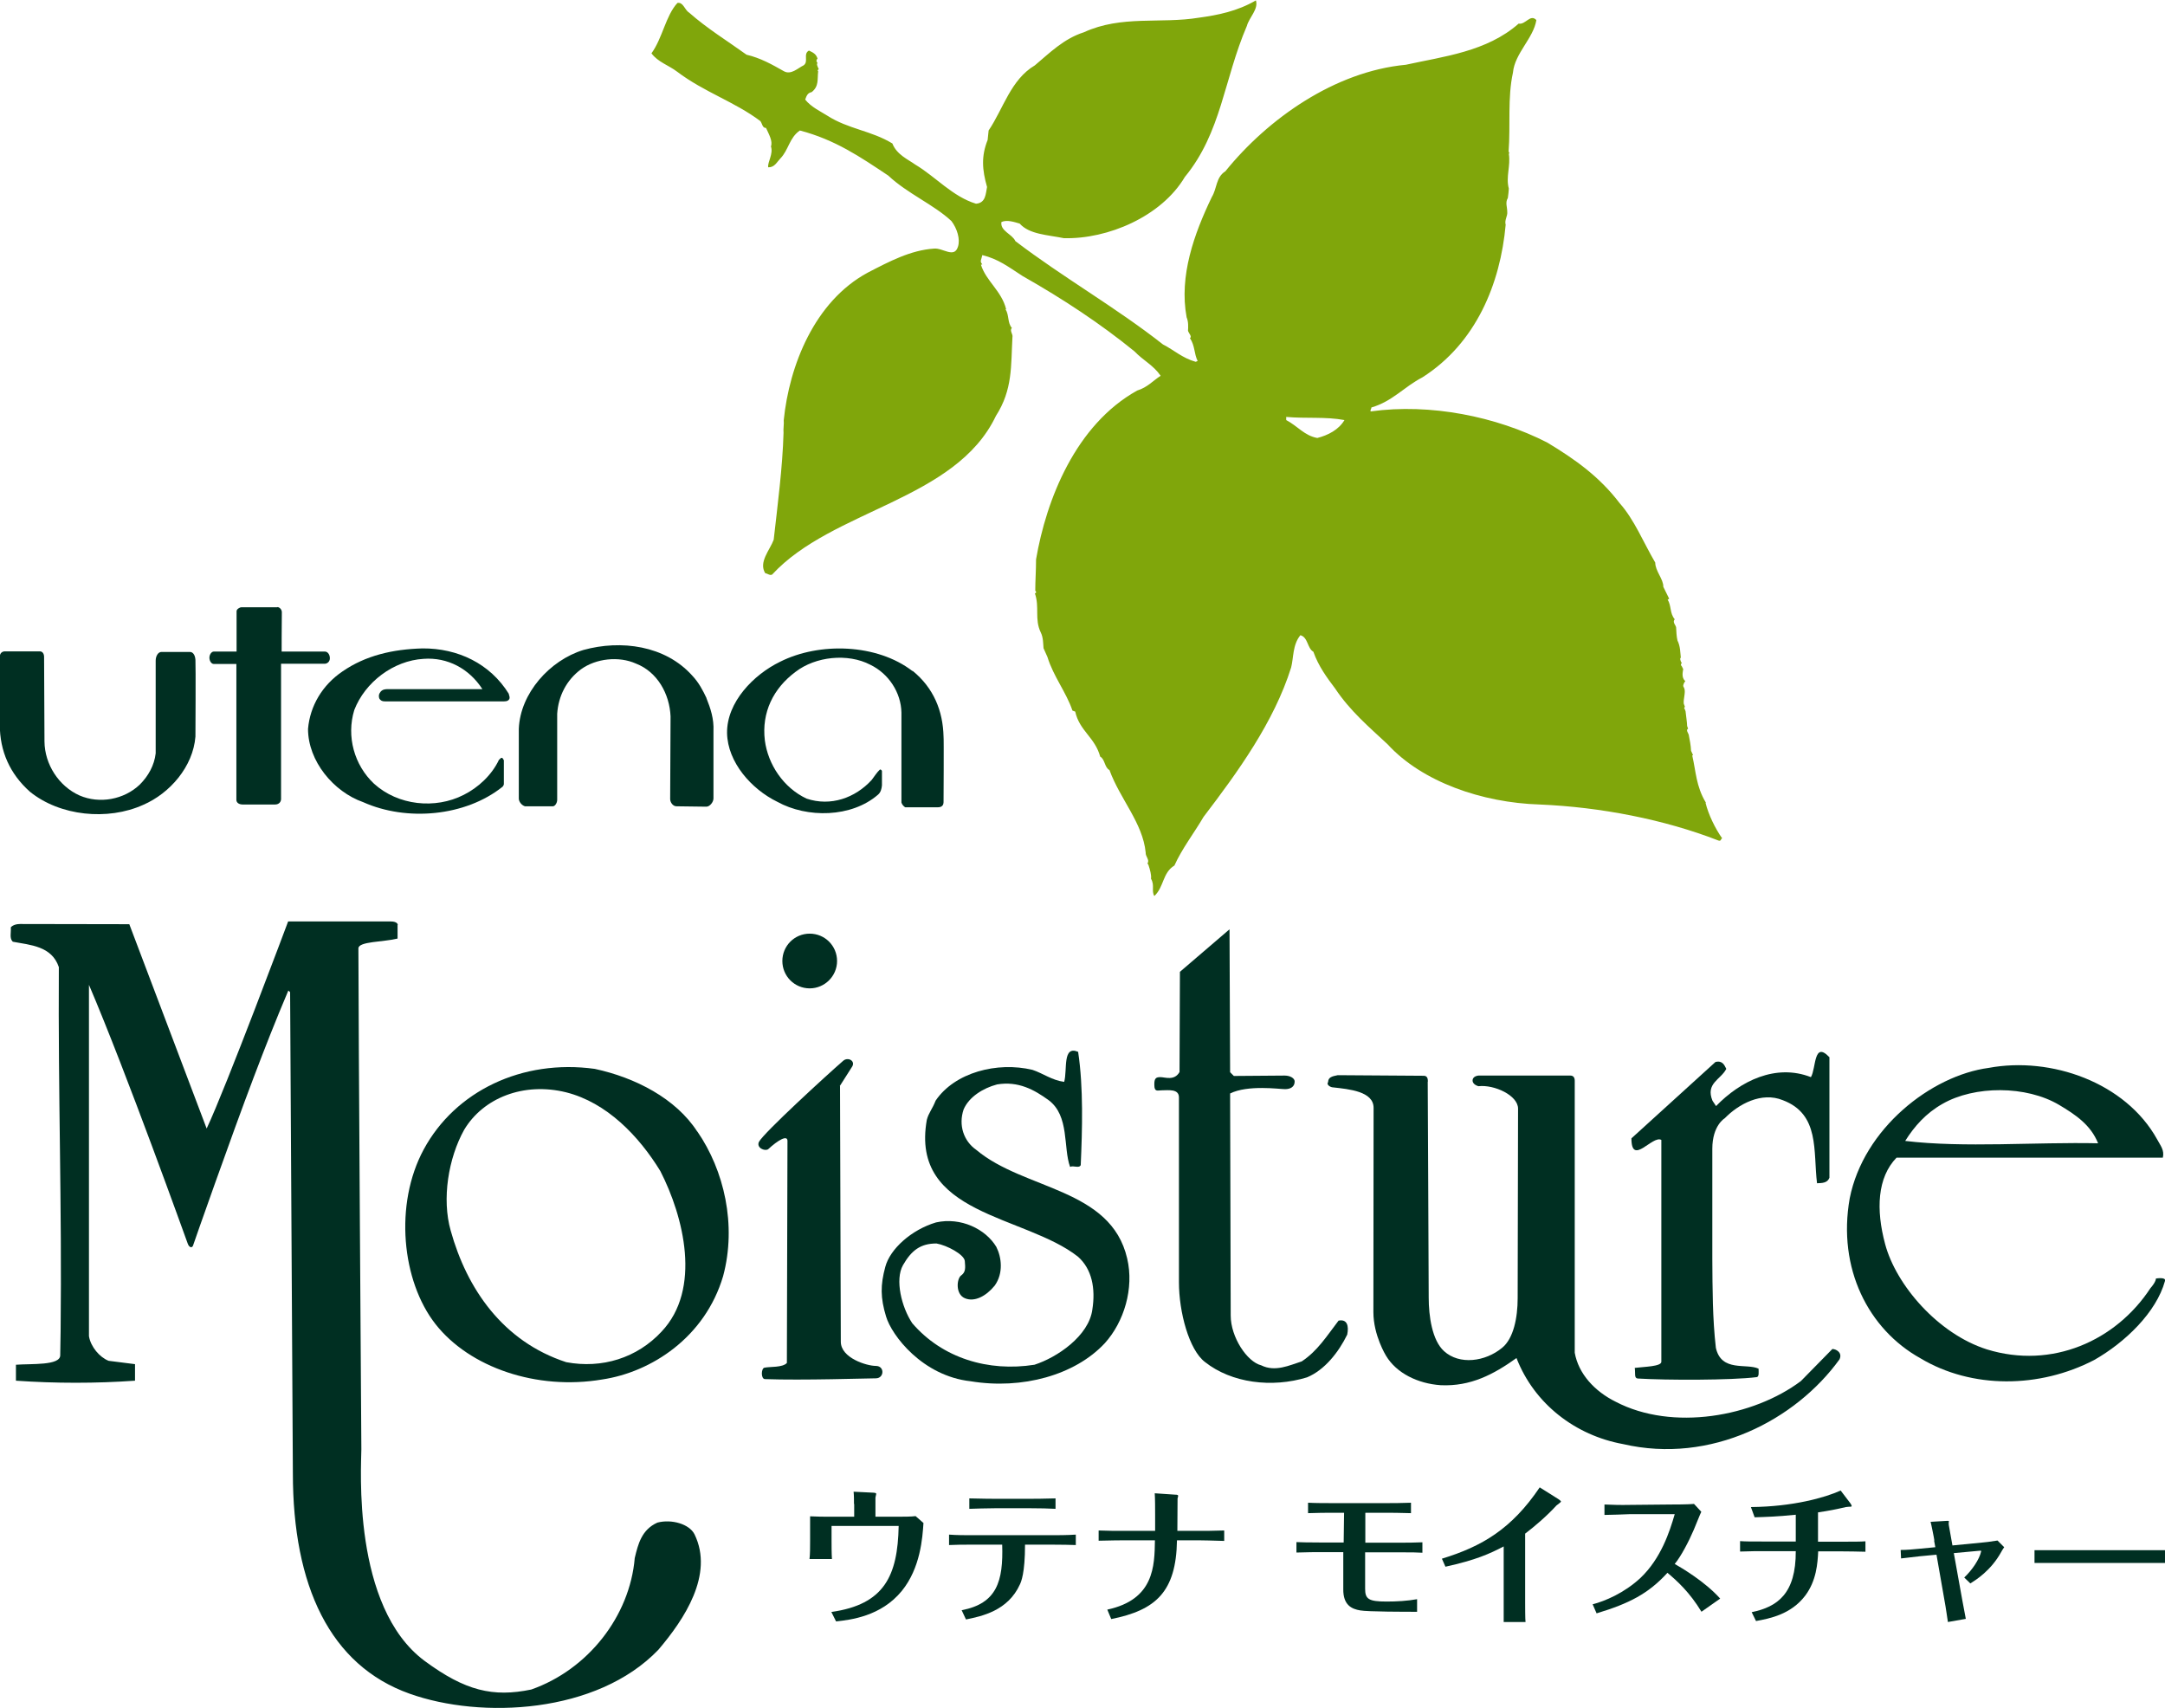 <?xml version="1.0" encoding="UTF-8"?>
<svg id="_レイヤー_2" data-name="レイヤー 2" xmlns="http://www.w3.org/2000/svg" width="110" height="86.77" viewBox="0 0 110 86.77">
  <defs>
    <style>
      .cls-1 {
        fill: #002f22;
      }

      .cls-2 {
        fill: #80a60b;
      }
    </style>
  </defs>
  <g id="header">
    <g>
      <path class="cls-2" d="m86.67,40.77c-.5-.83-.5-1.58-.69-2.39l.04-.02-.1-.22c-.01-.27-.07-.56-.12-.82l-.04-.09c-.04-.07-.08-.17.01-.21l-.05-.14c0-.18-.06-.53-.08-.75l-.05-.13c-.05,0,0-.08.02-.09l-.06-.16c-.03-.23.1-.57.03-.77l-.06-.13c.02-.21.18-.29.08-.27-.17-.19-.1-.44-.08-.59l-.07-.14c-.06-.05-.06-.13,0-.16l-.05-.09c-.02-.07-.06-.15,0-.19-.03-.25-.02-.57-.17-.87-.05-.2-.06-.48-.07-.67-.02-.12-.2-.26-.07-.41-.26-.31-.16-.67-.36-1l.08-.04-.3-.61c.01-.39-.41-.8-.41-1.23-.6-1.02-1.06-2.18-1.81-3.02-1.02-1.34-2.25-2.22-3.68-3.08-2.58-1.32-5.94-2-8.96-1.58-.06-.04.03-.12.03-.2,1.07-.31,1.66-1.05,2.59-1.53,2.73-1.74,3.96-4.76,4.23-7.75-.07-.25.11-.44.08-.67,0-.24-.11-.46.03-.69.03-.2.04-.33.05-.48-.16-.6.1-1.15,0-1.77l.03-.02-.04-.1c.1-1.31-.06-2.73.22-4,.09-.98,1.04-1.74,1.19-2.67-.31-.33-.55.25-.9.18-1.62,1.43-3.83,1.67-5.73,2.09-3.62.34-7.02,2.75-9.17,5.41-.49.31-.42.87-.69,1.31-.9,1.87-1.67,4.01-1.28,6.11.1.23.08.52.07.68.03.13.22.29.1.38.26.39.2.77.39,1.16l-.1.04c-.68-.19-1.09-.59-1.66-.88-2.36-1.86-5.1-3.42-7.5-5.25-.16-.36-.78-.51-.71-.97.28-.13.66,0,.93.08.49.55,1.41.57,2.24.74,2.23.06,4.96-1.1,6.15-3.11,1.86-2.26,1.98-4.95,3.15-7.67.12-.44.6-.85.46-1.3-.94.55-1.94.75-2.9.88-1.95.32-3.92-.14-5.84.74-1.03.33-1.75,1.06-2.49,1.68-1.23.73-1.6,2.2-2.35,3.31l-.05.48c-.33.83-.28,1.51-.03,2.39-.07.34-.06.81-.56.85-1.19-.36-2.05-1.37-3.09-1.99-.36-.26-.94-.5-1.16-1.07-1.06-.65-2.24-.73-3.3-1.41-.33-.21-.83-.44-1.13-.82.07-.19.12-.34.33-.38.38-.3.28-.65.33-1.06-.06-.03,0-.09.03-.1l-.06-.14s-.07-.16,0-.16l-.06-.12s.02-.12.06-.11c-.07-.25-.23-.32-.44-.42-.31.17,0,.56-.27.75-.29.14-.64.5-1,.3-.6-.34-1.18-.67-1.9-.84-1-.72-1.99-1.32-2.92-2.14-.23-.14-.29-.54-.59-.49-.6.65-.75,1.77-1.32,2.56.32.44.88.61,1.3.93,1.39,1.05,2.91,1.52,4.23,2.51.1.12.1.36.29.35.15.33.35.67.25.94.13.38-.18.8-.14,1.06.32.01.43-.25.62-.45.42-.43.45-1.05.99-1.42,1.79.47,3.05,1.33,4.49,2.29.98.92,2.31,1.47,3.21,2.31.29.38.46.93.33,1.31-.19.6-.77.04-1.22.09-1.18.08-2.26.65-3.36,1.22-2.71,1.46-3.99,4.73-4.27,7.5.02.19-.03.45-.01.64-.05,1.76-.3,3.65-.5,5.43-.19.52-.78,1.14-.43,1.7.13.02.23.13.35.07,3.06-3.32,9.32-3.76,11.37-8.06.86-1.34.76-2.55.84-4,.04-.15-.16-.33-.03-.47-.23-.27-.13-.64-.32-.95h.03c-.23-.93-1.02-1.43-1.28-2.26l.07-.02c-.15-.16-.04-.25,0-.47.81.2,1.3.58,2.04,1.06,2.08,1.18,3.97,2.43,5.69,3.83.45.47.96.7,1.33,1.24-.4.26-.67.59-1.19.75-3.13,1.74-4.62,5.54-5.14,8.58,0,.56-.04,1.09-.04,1.59.06.04.06.13-.02.13.25.71-.03,1.31.3,1.99.13.26.12.58.14.8l.2.45c.3.98.95,1.78,1.27,2.72l.14.05c.22.99,1,1.3,1.27,2.29.24.12.22.56.47.68.54,1.48,1.69,2.68,1.84,4.19-.02.2.22.38.09.55l.05.08c.08.24.16.52.13.7.2.34.01.62.17.88.5-.47.41-1.18,1.02-1.55.38-.85,1-1.65,1.48-2.47,1.74-2.28,3.58-4.82,4.45-7.59.13-.5.07-1.15.47-1.64.39.1.35.67.66.84.26.74.7,1.33,1.1,1.86.78,1.17,1.74,1.97,2.67,2.84,1.75,1.91,4.8,2.97,7.72,3.06,3.1.13,6.34.76,9.09,1.83.15.05.11-.09.19-.11-.36-.51-.7-1.22-.84-1.79Zm-19.74-18.52c-.66-.12-.99-.6-1.58-.91v-.16c.99.09,2.01-.02,2.96.16-.29.49-.83.77-1.38.91Z"/>
      <g>
        <g>
          <path class="cls-1" d="m20.2,47v.68c-.72.18-1.99.14-1.99.5,0,3.25.15,25.44.15,25.44,0,.84-.5,8.01,3.22,10.76,2.06,1.52,3.47,1.85,5.41,1.45,2.88-1.01,5.01-3.72,5.26-6.68.17-.71.35-1.44,1.15-1.8.72-.19,1.63.07,1.89.6.99,2.04-.52,4.31-1.84,5.86-3.12,3.25-9,3.53-12.64,2.23-4.05-1.44-5.93-5.48-5.93-11.2l-.14-24.44-.09-.08c-.65,1.53-1.19,2.91-1.76,4.41-1.14,3-3.04,8.41-3.08,8.54-.04.13-.19.13-.27-.09-.08-.21-3.11-8.68-5.02-13.15,0,0,0,10.9,0,17.85.09.54.54,1.07,1,1.25l1.34.17v.84c-1.98.14-4.04.14-6.05,0v-.81c.78-.06,2.25.05,2.25-.48,0-.42.02-.82.02-1.23.07-6.47-.13-11.91-.09-18.49-.36-1.07-1.44-1.12-2.34-1.29-.18-.18-.08-.44-.1-.73,0,0,.12-.17.47-.17s5.55.01,5.55.01l3.93,10.38c.98-2.07,4.14-10.52,4.14-10.52h5.21c.36,0,.36.17.36.17Z"/>
          <path class="cls-1" d="m62.47,47.21l.03,7.26.19.19s2.32-.02,2.58-.02c.29,0,.51.14.51.3,0,.27-.21.39-.49.39s-1.89-.23-2.79.22c0,0,.03,10.18.03,11.28s.83,2.35,1.55,2.53c.71.35,1.43,0,2.06-.2.8-.53,1.25-1.26,1.87-2.07.44-.09.53.27.44.71-.44.9-1.15,1.8-2.04,2.17-1.79.55-3.84.29-5.19-.78-.81-.62-1.32-2.54-1.32-4.05s0-9.39,0-9.39c0-.45-.54-.36-.89-.36-.18,0-.36.1-.36-.27-.01-.35.09-.4.31-.4.23,0,.71.2.97-.26l.02-5.09s1.76-1.51,2.52-2.16Z"/>
          <path class="cls-1" d="m54.78,53.45c.27,1.79.21,3.94.13,5.74-.09.18-.37,0-.54.09-.36-.98-.02-2.59-1.09-3.39-.73-.53-1.54-.98-2.62-.8-.72.19-1.43.64-1.7,1.27-.27.8,0,1.61.65,2.06,2.43,2.04,6.83,1.93,7.66,5.51.36,1.52-.16,3.23-1.14,4.31-1.51,1.62-4.2,2.36-6.81,1.93-2.46-.27-4.02-2.34-4.3-3.29-.29-.95-.29-1.6-.04-2.52.24-.91,1.33-1.89,2.58-2.26,1.26-.28,2.52.34,3.06,1.24.27.53.37,1.34-.08,1.97-.44.54-1.03.85-1.52.64-.49-.21-.41-1.01-.18-1.16.23-.17.21-.38.18-.73-.03-.33-.91-.8-1.44-.89-.81,0-1.27.35-1.7,1.1-.42.74-.07,2.14.47,2.95,1.53,1.78,3.87,2.48,6.21,2.11,1.15-.37,2.76-1.46,2.94-2.8.17-1.08-.02-2.06-.73-2.69-2.71-2.13-8.54-2.1-7.68-6.95.09-.35.27-.53.45-.98.97-1.43,3.13-1.99,4.92-1.56.54.18.99.53,1.61.61.17-.62-.1-1.88.72-1.52Z"/>
          <path class="cls-1" d="m92.95,53.72v6.11c-.1.27-.37.27-.63.28-.2-1.63.15-3.51-1.74-4.22-1.08-.44-2.25.2-2.95.92,0,0-.63.36-.63,1.55v5.59c.01,1.54.01,3.03.18,4.52.28,1.25,1.56.77,2.17,1.06,0,.15.04.42-.1.43-1.27.16-4.57.16-6.04.07-.19-.02-.11-.25-.15-.54.49-.06,1.35-.07,1.35-.31,0-.5,0-11.27,0-11.27-.45-.26-1.52,1.36-1.52-.08l4.27-3.88c.36-.09.46.17.55.35-.27.54-1.07.73-.7,1.62l.18.27c1.23-1.27,3.03-2.17,4.82-1.47.27-.45.13-1.88.95-1Z"/>
          <path class="cls-1" d="m42.68,55.18s.04,12.15.04,12.98,1.32,1.23,1.78,1.23.43.63,0,.63-3.75.11-5.63.04c-.22,0-.2-.55-.03-.58.29-.06.92,0,1.14-.24l.03-11.28c0-.32-.48-.04-.98.42-.17.12-.61-.07-.47-.37.23-.45,3.44-3.39,4.28-4.12.24-.21.63,0,.46.29-.18.28-.63.99-.63.99Z"/>
          <path class="cls-1" d="m72.54,54.94c0,.16.05,9.95.05,10.98,0,.93.17,2.17.78,2.72.78.71,2.09.54,2.95-.17.58-.47.79-1.53.79-2.52,0,0,.02-8.96.02-9.63s-1.2-1.23-2.01-1.14c0,0-.3-.07-.3-.29,0-.23.3-.25.3-.25,0,0,4.54,0,4.67,0s.22.08.22.26,0,13.82,0,13.82c.19,1.07,1.01,1.96,2.08,2.49,2.89,1.51,7,.76,9.41-1.05l1.6-1.63c.18,0,.53.18.36.53-2.22,3.07-6.52,5.34-11,4.3-2.41-.44-4.5-2.03-5.41-4.37-1.16.83-2.33,1.45-3.85,1.38-1.16-.08-2.25-.61-2.78-1.5,0,0-.64-1.03-.64-2.21,0-.63.01-9.63.01-10.38,0-.84-1.25-.95-2.06-1.04-.12,0-.36-.13-.25-.27,0-.31.37-.31.49-.35,0,0,4.2.03,4.37.03.16,0,.21.12.21.29Z"/>
          <path class="cls-1" d="m35.43,57.49c-1.09-1.69-3.16-2.75-5.21-3.19-3.69-.51-7.09,1.13-8.69,4.09-1.51,2.79-1.12,6.69.6,8.88,1.73,2.2,5.14,3.37,8.46,2.81,2.5-.37,5.23-2.14,6.15-5.25.7-2.6.05-5.38-1.31-7.35Zm-1.81,10.15c-1.25,1.35-3.04,1.9-4.85,1.56-3.22-1.05-5.05-3.73-5.87-6.68-.46-1.61-.12-3.68.68-5.12.97-1.63,3.03-2.44,5.18-1.91,2.07.52,3.7,2.22,4.79,4,1.19,2.32,2.11,6,.06,8.16Z"/>
          <path class="cls-1" d="m41.14,50.21c.76,0,1.39-.62,1.39-1.39s-.62-1.39-1.39-1.39-1.39.62-1.39,1.39.62,1.39,1.39,1.39Z"/>
          <path class="cls-1" d="m109.54,64.94c0,.16-.19.4-.28.5-1.75,2.67-5,4.13-8.31,3.11-2.49-.79-4.62-3.28-5.17-5.35-.47-1.75-.4-3.38.58-4.39h13.53c.09-.38-.12-.61-.29-.93-1.6-2.89-5.39-4.22-8.56-3.63-2.92.39-6.36,3.08-7.06,6.63-.63,3.56.95,6.65,3.59,8.12,2.62,1.57,6.06,1.53,8.83.09,1.57-.89,3.16-2.42,3.6-4.02.06-.21-.46-.12-.46-.12Zm-10.85-8.86c1.63-.94,4.26-.94,5.93.05.84.5,1.61,1.02,1.98,1.95-3.16-.07-6.81.24-9.8-.12.47-.75,1.06-1.41,1.89-1.88Z"/>
        </g>
        <g>
          <path class="cls-1" d="m14.09,30.84c.11,0,.23.12.23.26-.01.59-.01,2-.01,2h2.2c.13,0,.25.14.25.34,0,.17-.13.28-.27.28h-2.21v6.87c0,.13-.09.28-.31.28h-1.63c-.21,0-.33-.1-.33-.24v-6.9h-1.15c-.11,0-.22-.14-.22-.32,0-.16.11-.31.22-.31h1.16v-2.05c0-.1.15-.2.25-.2h1.82Z"/>
          <path class="cls-1" d="m35.89,35.46c.21.52.39,1.06.36,1.68v3.42c0,.19-.19.42-.36.42-.18,0-1.52-.02-1.52-.02-.18,0-.32-.2-.32-.37s.02-4.2.02-4.2c-.05-1.14-.67-2.26-1.76-2.68-.87-.39-2.03-.26-2.79.29-.74.55-1.15,1.36-1.21,2.26v4.37c0,.16-.11.33-.22.33h-1.42c-.16-.05-.3-.22-.31-.38v-3.55c.07-1.82,1.58-3.49,3.28-4.01,1.91-.53,4.16-.23,5.53,1.3.34.36.54.75.73,1.15Z"/>
          <path class="cls-1" d="m46.37,34.08c1.07.87,1.54,2.04,1.57,3.34.02.05,0,3.34,0,3.34,0,.1-.05.25-.28.25h-1.67c-.08-.05-.16-.14-.19-.24v-4.57c-.02-1.02-.65-1.98-1.58-2.43-1.15-.6-2.79-.42-3.8.36-1.13.84-1.73,2.06-1.56,3.48.16,1.23.95,2.41,2.12,2.96,1.22.41,2.47-.03,3.31-.95.14-.18.25-.37.42-.53.04,0,.09.03.1.08v.73c-.02.18-.06.35-.2.47-1.35,1.17-3.6,1.2-5.12.36-1.31-.64-2.52-2-2.55-3.49-.02-1.57,1.35-2.97,2.69-3.62,2-1.01,4.93-.92,6.73.47Z"/>
          <path class="cls-1" d="m25.85,35.27c.03.08.06.16.03.24-.08.14-.24.12-.38.12h-5.95c-.14,0-.2-.04-.27-.13-.04-.08-.04-.2,0-.27.14-.28.38-.21.69-.22h4.54c-.67-1.04-1.77-1.63-2.99-1.54-1.53.09-2.97,1.18-3.52,2.6-.41,1.34,0,2.8,1,3.74,1.22,1.11,3.11,1.31,4.56.57.74-.37,1.43-1.01,1.79-1.78.08-.05.09-.13.18-.09l.07.11s0,1.14,0,1.21-.07.14-.07.14c-1.89,1.51-4.87,1.77-7.08.78-1.51-.53-2.8-2.09-2.8-3.72.1-1.17.73-2.23,1.75-2.92,1.17-.81,2.56-1.13,4.07-1.17,1.78-.01,3.43.76,4.39,2.32Z"/>
          <path class="cls-1" d="m2.03,33.09c.12,0,.21.11.21.28l.02,4.3c.01,1.16.73,2.27,1.78,2.74,1.02.44,2.26.21,3.06-.55.44-.44.74-.98.81-1.59v-4.71c0-.24.13-.44.29-.44h1.45c.14,0,.26.13.28.4.02.28,0,3.9,0,3.9-.12,1.52-1.29,2.88-2.66,3.47-1.8.81-4.22.57-5.75-.67-1.02-.91-1.53-2.06-1.53-3.41v-3.44c0-.2.13-.28.26-.28h1.77Z"/>
        </g>
      </g>
      <g>
        <path class="cls-1" d="m43.39,76.41c0-.21,0-.44-.02-.63l1.01.05s.14,0,.14.06c0,.03-.04.16-.04.19v.97h1.2c.22,0,.63,0,.84-.03l.4.35c-.05.75-.15,2.28-1.1,3.45-1.06,1.3-2.62,1.47-3.34,1.55l-.24-.48c2.69-.38,3.37-1.83,3.42-4.37h-3.41v.76c0,.16,0,.67.02.92h-1.14c.03-.23.03-.62.03-.92v-1.25c.35.02.74.02.87.02h1.37v-.65Z"/>
        <path class="cls-1" d="m48.86,81.8c1.79-.34,2.12-1.47,2.06-3.33h-1.49c-.47,0-.85,0-1.21.02v-.53c.4.03.8.03,1.21.03h4.03c.21,0,.78,0,1.2-.03v.53c-.27-.01-.69-.02-1.19-.02h-1.39c0,1.46-.2,1.89-.26,2.02-.61,1.35-1.96,1.62-2.74,1.78l-.22-.47Zm1.67-5.18c-.41,0-.98.02-1.28.03v-.53c.7.02,1.21.02,1.28.02h1.84c.13,0,.65,0,1.26-.02v.53c-.32-.02-.84-.03-1.23-.03h-1.87Z"/>
        <path class="cls-1" d="m62.19,78.28c-.75-.02-.97-.03-1.23-.03h-1.16c-.04,2.63-1.09,3.55-3.34,4l-.2-.48c2.38-.51,2.4-2.21,2.42-3.52h-1.59c-.29,0-.38,0-1.27.02v-.52c.5.02.84.02,1.27.02h1.6v-.82c0-.29,0-.83-.02-1.09l1.03.07c.13,0,.16.02.16.06,0,.02-.02.11-.03.13,0,.06-.01,1.39-.01,1.65h1.14c.21,0,.71,0,1.24-.02v.53Z"/>
        <path class="cls-1" d="m69.37,76.86v1.51s1.71,0,1.71,0c.38,0,.8,0,1.19-.02v.53c-.31-.02-.54-.02-1.19-.02h-1.72v1.85c0,.52.17.65,1.09.65.52,0,1.05-.03,1.55-.12v.64c-.51,0-2.53,0-2.89-.07-.42-.07-.87-.26-.86-1.08v-1.88s-1.18,0-1.18,0c-.14,0-.7,0-1.2.02v-.53c.29.01.53.02,1.2.02h1.2l.02-1.51h-.56c-.32,0-.8,0-1.27.02v-.53c.38.02.9.02,1.26.02h2.7c.3,0,.79,0,1.27-.02v.53c-.53-.02-1.08-.02-1.26-.02h-1.05Z"/>
        <path class="cls-1" d="m73.27,79.18c2.02-.62,3.53-1.5,4.96-3.62l.94.59s.14.09.14.13-.19.16-.23.2c-.48.53-1.14,1.09-1.59,1.43v3.47c0,.13,0,.93.02,1.02h-1.11c0-.11,0-.88,0-1.02v-2.82c-.71.37-1.41.69-2.96,1.03l-.18-.41Z"/>
        <path class="cls-1" d="m86.45,81.88c-.6-.99-1.24-1.57-1.73-1.98-.98,1.07-1.95,1.56-3.6,2.06l-.2-.46c.62-.16,1.6-.57,2.43-1.34,1.04-.99,1.48-2.34,1.74-3.24h-2.26c-.28.01-1.02.04-1.31.04v-.53c.48.02.78.03,1.3.02l2.06-.02c.11,0,.92,0,1.19-.03l.37.4c-.04.07-.32.77-.38.91-.25.59-.66,1.37-.97,1.74.33.19,1.52.88,2.31,1.76l-.94.66Z"/>
        <path class="cls-1" d="m92.38,78.79c-.03.64-.09,1.51-.66,2.27-.72.95-1.79,1.16-2.5,1.29l-.22-.45c1.32-.27,2.25-.95,2.24-3.1h-1.68c-.17,0-.7,0-1.15.02v-.53c.26.02.54.02,1.13.02h1.7v-1.36c-.99.1-1.48.11-2.09.13l-.19-.52c2.14-.02,3.77-.48,4.56-.84l.48.63s.08.11.08.15c0,.03-.02.04-.04.04-.04,0-.21.01-.25.02-.57.13-.82.18-1.42.27v1.49h1.13c.7,0,1.01,0,1.28-.02v.53c-.36-.01-.9-.02-1.26-.02h-1.17Z"/>
        <path class="cls-1" d="m98.28,78.25c0-.05-.17-.89-.19-.94l.84-.05c.06,0,.09,0,.09.02,0,.01-.01.08-.01.09,0,.05,0,.08.01.13l.18,1.01,1.54-.15c.08,0,.36-.04.75-.1l.34.34c-.07.1-.12.18-.15.24-.53.96-1.3,1.43-1.57,1.6l-.31-.3c.4-.38.77-.92.86-1.33,0-.03,0-.04-.09-.03l-1.3.12.44,2.44c.11.56.13.69.17.9l-.91.16c-.03-.25-.11-.69-.12-.79l-.46-2.63-.85.08c-.16.02-.6.07-.95.11l-.02-.43c.31,0,.62-.03.93-.06l.83-.08-.06-.33Z"/>
        <path class="cls-1" d="m103.37,78.75c.53,0,1.63,0,1.87,0h2.87c.6,0,1.28,0,1.89,0v.65c-.45,0-1.39,0-1.87,0h-2.87c-1.31,0-1.48,0-1.89,0v-.65Z"/>
      </g>
    </g>
  </g>
</svg>